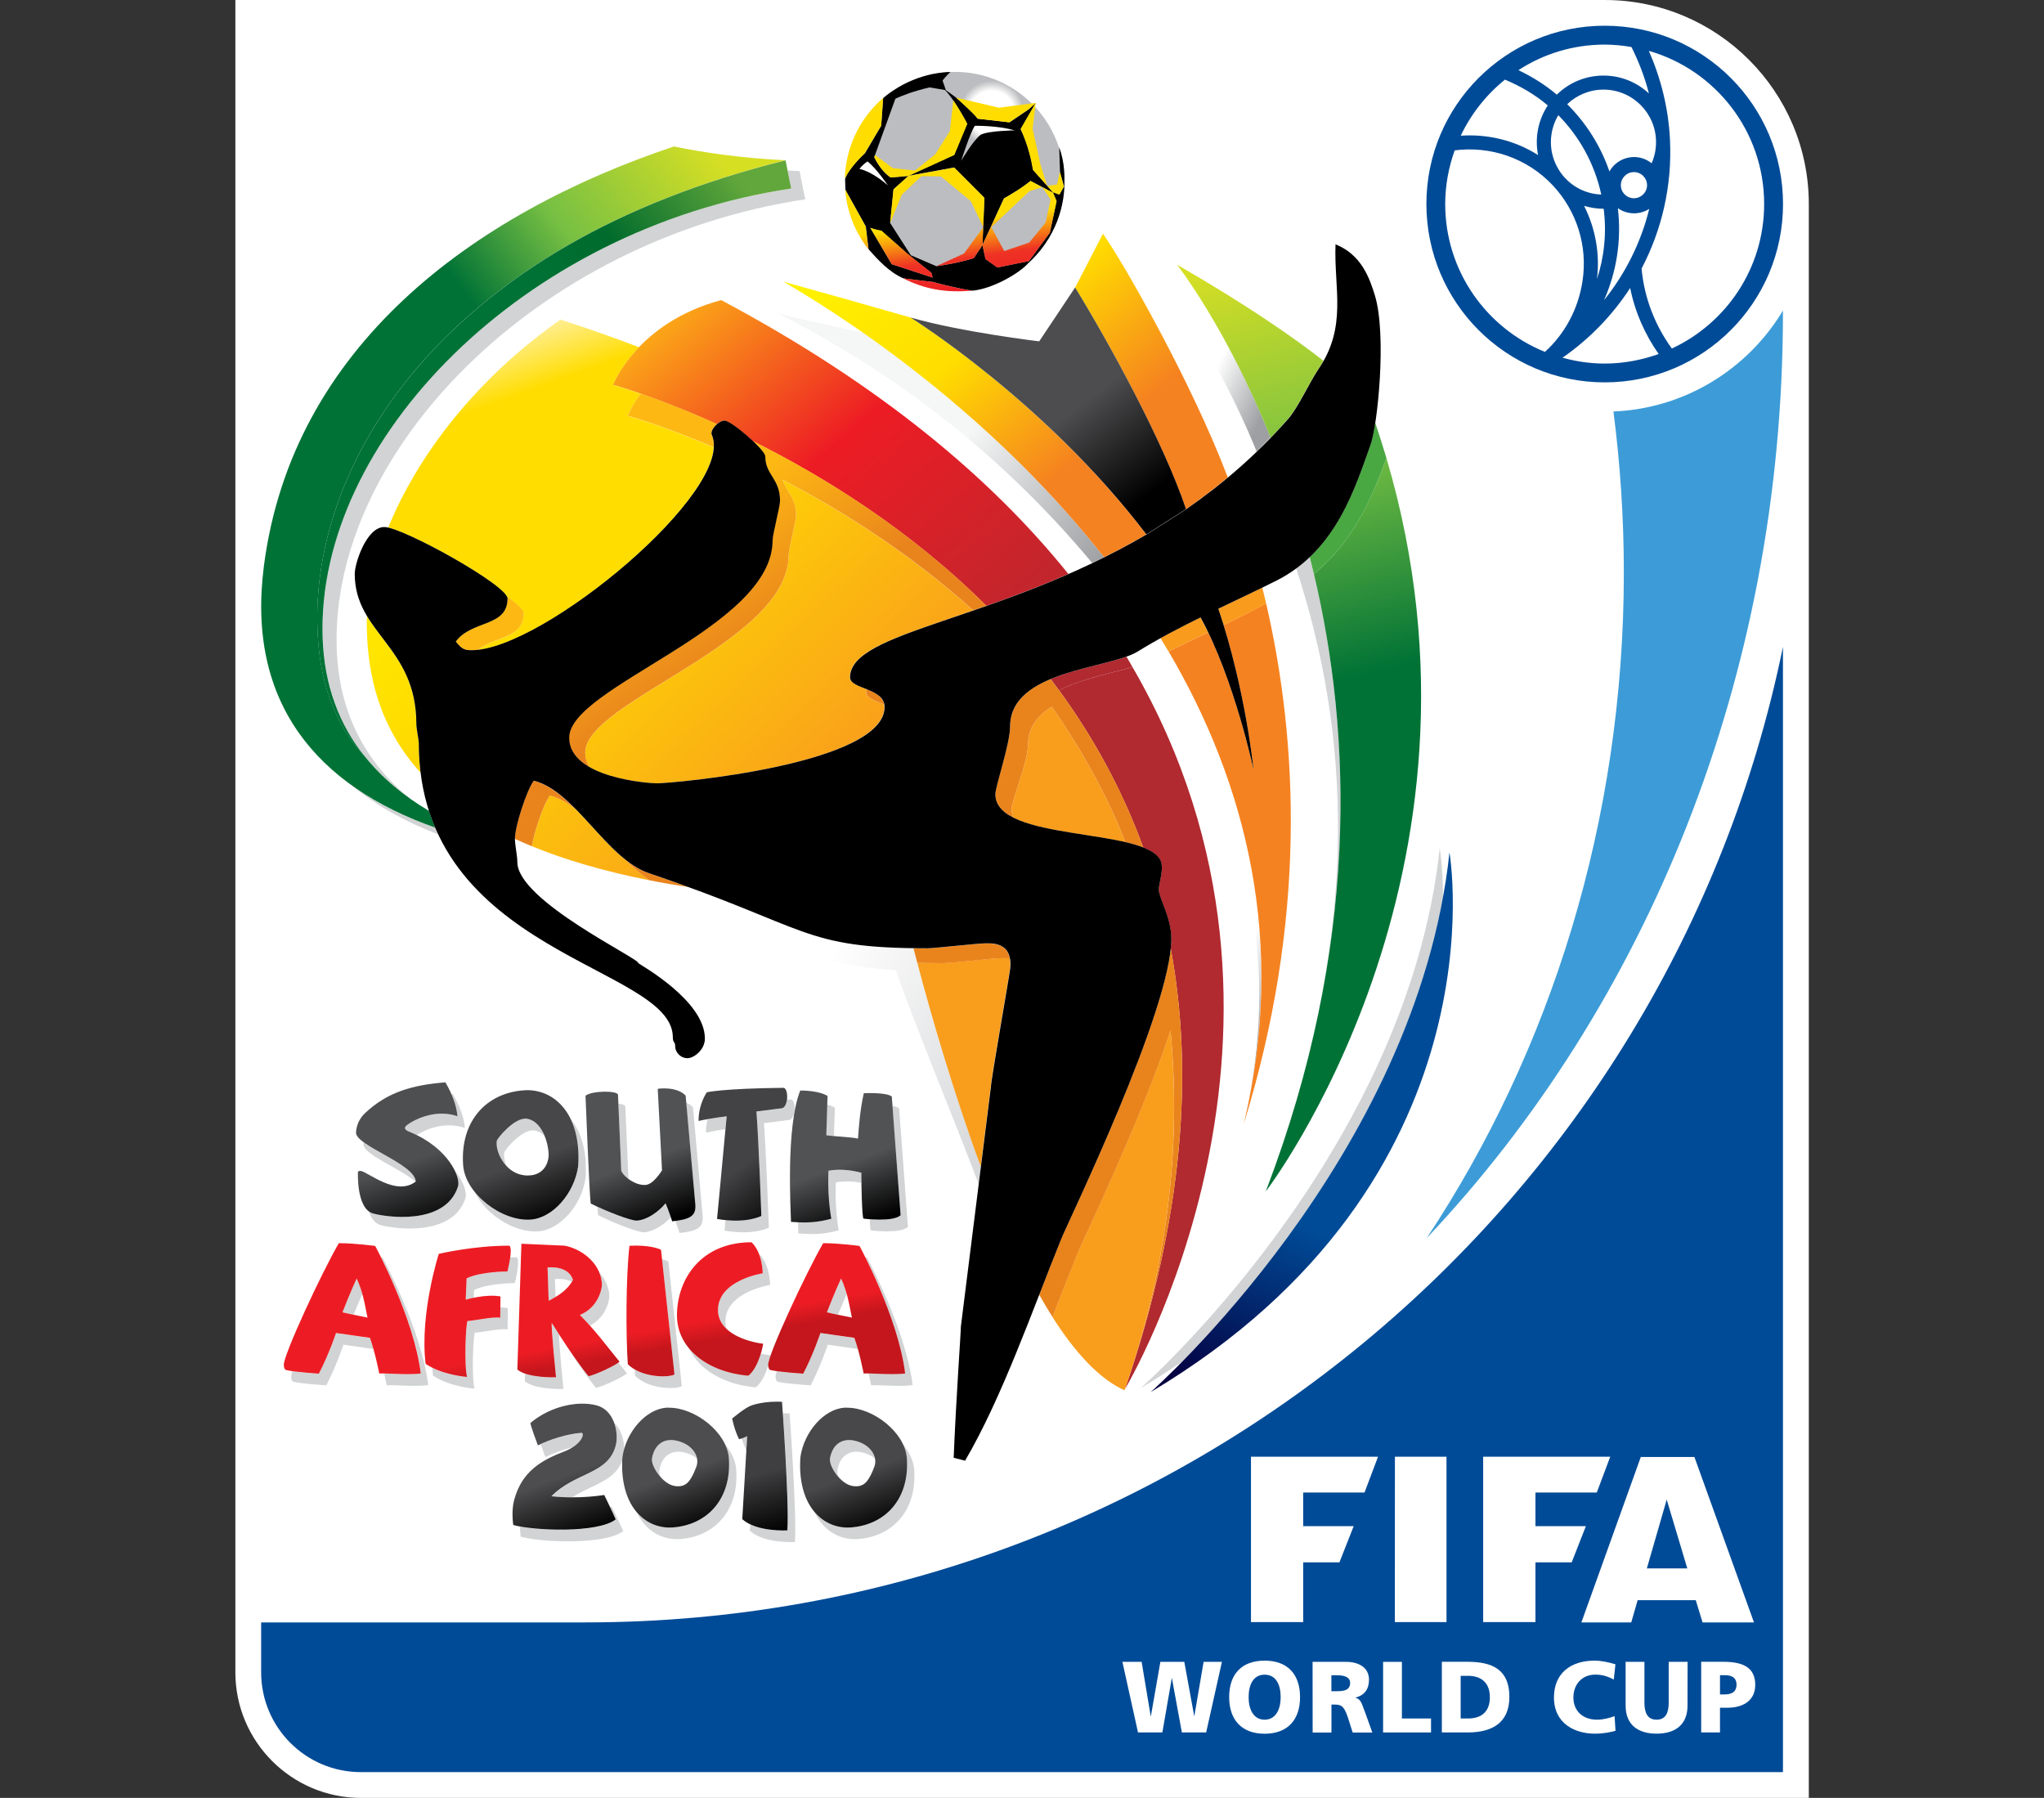 <?xml version="1.0" encoding="utf-8"?>
<!-- Generator: Adobe Illustrator 19.0.0, SVG Export Plug-In . SVG Version: 6.00 Build 0)  -->
<svg version="1.1"
	 id="svg2" sodipodi:docname="2010_FIFA_World_Cup.svg" inkscape:version="0.92.3 (2405546, 2018-03-11)" xmlns:svg="http://www.w3.org/2000/svg" xmlns:sodipodi="http://sodipodi.sourceforge.net/DTD/sodipodi-0.dtd" xmlns:inkscape="http://www.inkscape.org/namespaces/inkscape" xmlns:rdf="http://www.w3.org/1999/02/22-rdf-syntax-ns#" xmlns:dc="http://purl.org/dc/elements/1.1/" xmlns:cc="http://creativecommons.org/ns#"
	 xmlns="http://www.w3.org/2000/svg" xmlns:xlink="http://www.w3.org/1999/xlink" x="0px" y="0px" width="1300px" height="1143.4px"
	 viewBox="100.3 -421.4 1300 1143.4" style="enable-background:new 100.3 -421.4 1300 1143.4;" xml:space="preserve">
<rect x="100.3" y="-421.4" width="1300" height="1143.4" fill="#333333" stroke="none"/>
<style type="text/css">
	.st0{fill:#FFFFFF;}
	.st1{fill:#004B97;}
	.st2{fill:#3D9CD7;}
	.st3{fill:#D1D3D4;}
	.st4{fill:url(#path45_1_);}
	.st5{fill:url(#path52_1_);}
	.st6{fill:url(#path59_1_);}
	.st7{fill:url(#path66_1_);}
	.st8{fill:url(#path75_1_);}
	.st9{fill:url(#path82_1_);}
	.st10{fill:url(#path89_1_);}
	.st11{fill:url(#path96_1_);}
	.st12{fill:url(#path103_1_);}
	.st13{fill:url(#path116_1_);}
	.st14{fill:url(#path127_1_);}
	.st15{fill:url(#path138_1_);}
	.st16{fill:url(#path147_1_);}
	.st17{fill:url(#path154_1_);}
	.st18{fill:url(#path167_1_);}
	.st19{fill:url(#path178_1_);}
	.st20{fill:url(#path187_1_);}
	.st21{fill:url(#path198_1_);}
	.st22{fill:#F99B1C;}
	.st23{fill:url(#path211_1_);}
	.st24{fill:url(#path220_1_);}
	.st25{fill:url(#path229_1_);}
	.st26{fill:url(#path240_1_);}
	.st27{fill:url(#path251_1_);}
	.st28{fill:#49A842;}
	.st29{fill:#B02A30;}
	.st30{fill:url(#path266_1_);}
	.st31{fill:url(#path277_1_);}
	.st32{fill:url(#path290_1_);}
</style>
<defs>
	
	
		<inkscape:perspective  inkscape:persp3d-origin="300.00001 : 219.99999 : 1" id="perspective326" inkscape:vp_y="0 : 999.99997 : 0" inkscape:vp_x="0 : 329.99999 : 1" inkscape:vp_z="600.00002 : 329.99999 : 1" sodipodi:type="inkscape:persp3d">
		</inkscape:perspective>
</defs>
<sodipodi:namedview  inkscape:pageshadow="2" inkscape:window-width="1366" inkscape:pageopacity="0" inkscape:current-layer="g3132" guidetolerance="10" showgrid="false" inkscape:cy="515.30938" inkscape:cx="545.04628" inkscape:zoom="0.5" borderopacity="1" bordercolor="#666666" pagecolor="#ffffff" id="namedview320" objecttolerance="10" gridtolerance="10" inkscape:window-y="-8" inkscape:window-x="-8" inkscape:window-maximized="1" inkscape:window-height="705">
	</sodipodi:namedview>
<title  id="title4">2010 FIFA World Cup logo</title>
<g id="g3132" transform="matrix(0.453,0,0,0.453,-1.646,846.143)">
	<path id="path6" inkscape:connector-curvature="0" class="st0" d="M555.5-2798.2v2347.9c0,97.3,79.1,176.3,176.4,176.3h2032.7
		v-2237.7c0-157.8-128.3-286.3-286.2-286.4L555.5-2798.2L555.5-2798.2z"/>
	<path id="path8" inkscape:connector-curvature="0" class="st1" d="M1047.1-520.4H591.7v70.1c0,77.4,62.7,140.1,140.1,140.1h1996.5
		V-1890C2568.1-1108.3,1876.2-520.4,1047.1-520.4z"/>
	<path id="path10" inkscape:connector-curvature="0" class="st2" d="M2728.3-2362.1c-49.1,81.7-136.9,137.5-238,141.7
		c9.5,73.8,14.6,149.1,14.6,225.8c0,348.9-102.6,671.6-276.7,934.6c307.9-325.7,500.1-787.2,500.1-1299.2
		C2728.3-2360.2,2728.3-2361.1,2728.3-2362.1L2728.3-2362.1z"/>
	<path id="path12" inkscape:connector-curvature="0" class="st1" d="M2572.3-2308.8c-23.4-32.2-38.7-70.6-42.5-112.3
		c28.2-53.7,43-115.5,39.9-180.5c-2.1-44.6-12.8-86.6-29.7-125.1c93.5,26.8,161.9,112.9,161.9,215
		C2701.9-2421.7,2648.8-2344.4,2572.3-2308.8z M2478-2287.7c-20.6,0-40.3-3-59.2-8.2c37.7-26.2,70.1-59.5,95-97.9
		c6.8,34.1,20.8,65.3,40,92.7C2530.1-2292.7,2504.7-2287.7,2478-2287.7L2478-2287.7z M2394.1-2304.1c-82.1-33.2-140-113.6-140-207.5
		c0-26.4,4.9-51.8,13.3-75.4c49.4-6.4,101.1,10.1,137.8,49.2c32.7,34.9,49.5,83.9,41.6,134.8
		C2440.7-2363.5,2421.6-2328.9,2394.1-2304.1z M2338-2686.3c21.8,9.1,42.2,21,60.1,36.2c-13.2,20-18.5,45-13.6,69.7
		c-32.8-20.8-71-29.8-108.6-27.2C2290.5-2638.3,2311.8-2665.2,2338-2686.3L2338-2686.3z M2513.3-2577.2
		c-12.5,1.9-22.9,9.5-28.6,19.8c-12.6-36.4-33.1-68.4-59.3-94.4c13.2-12.7,31.2-20.5,51-20.5c40.7,0,73.7,33.1,73.7,73.8
		c0,10.6-2.2,20.5-6.2,29.6C2535.6-2575.6,2524.6-2579,2513.3-2577.2L2513.3-2577.2z M2500.7-2538.1c0-10.1,8.2-18.4,18.4-18.4
		c10.1,0,18.4,8.2,18.4,18.4c0,10.1-8.3,18.3-18.4,18.3C2508.9-2519.8,2500.7-2528,2500.7-2538.1z M2496.5-2505.8
		c13.3,9.3,30.7,9.5,44.1,0.9c-11.7,47.4-33.6,91-63.5,128.2C2494.5-2416.1,2501.9-2460.4,2496.5-2505.8L2496.5-2505.8z
		 M2413.5-2559.9c-15-24.2-14.2-53.7-0.6-76.5c29.4,29.8,50.9,67.9,60.3,111.4C2449.6-2525.8,2426.8-2538.2,2413.5-2559.9
		L2413.5-2559.9z M2449.1-2509.1c9.1,2.7,18.4,4.1,27.5,4.1c4.3,33.9,0.8,67.5-9.4,98.7C2471.5-2441.9,2465-2477.6,2449.1-2509.1z
		 M2478-2735.5c12.9,0,25.3,1.3,37.6,3.4c10.3,20.6,18.7,42.3,24.5,65.2c-16.7-15.6-39.1-25.1-63.7-25.1
		c-25.6,0-48.8,10.2-65.6,26.8c-16.4-13.9-34.6-25.2-53.9-34.4C2391.7-2722.3,2433.3-2735.5,2478-2735.5L2478-2735.5z M2478-2762
		c-138.2,0-250.3,112-250.3,250.3c0,138.3,112.1,250.4,250.3,250.4c138.3,0,250.4-112.1,250.4-250.4
		C2728.4-2650,2616.3-2762,2478-2762L2478-2762z"/>
	<polygon id="polygon14" class="st0" points="1822.8,-365.9 1800.9,-465 1827.9,-465 1840.6,-388.9 1840.9,-388.9 1854.2,-465 
		1887.8,-465 1901.7,-388.9 1901.9,-388.9 1914.9,-465 1940.6,-465 1918.5,-365.9 1884.4,-365.9 1870.4,-442.1 1870.2,-442.1 
		1857,-365.9 	"/>
	<path id="path16" inkscape:connector-curvature="0" class="st0" d="M2000.6-383.8c16,0,22.5-15.3,22.5-31.6
		c0-17.2-6.4-31.6-22.5-31.6c-16.1,0-22.5,14.4-22.5,31.6C1978.1-399.1,1984.4-383.8,2000.6-383.8z M2000.6-466.7
		c32.6,0,49.7,19.5,49.7,51.3c0,31.6-17.3,51.3-49.7,51.3c-32.4,0-49.8-19.7-49.8-51.3C1950.7-447.3,1967.9-466.7,2000.6-466.7z"/>
	<path id="path18" inkscape:connector-curvature="0" class="st0" d="M2094.3-423.8h6.9c8.5,0,19.4-0.3,19.4-11.5
		c0-9.2-9.3-10.9-19.4-10.9h-6.9V-423.8z M2067.9-465h47.2c17.6,0,32,8,32,25c0,13.2-6.2,22-19,25.1v0.2c8.5,2.3,9.1,9.8,14,21.9
		l9.7,27h-27.6l-5.7-17.9c-5.4-17-8.8-21.3-18.6-21.3h-5.5v39.2h-26.4L2067.9-465z"/>
	<polygon id="polygon20" class="st0" points="2234.2,-385.5 2234.2,-365.9 2166.9,-365.9 2166.9,-465 2193.3,-465 2193.3,-385.5 	
		"/>
	<path id="path22" inkscape:connector-curvature="0" class="st0" d="M2275.8-385.5h10.2c19.8,0,30.8-10.2,30.8-29.9
		c0-19.7-11.5-30-30.8-30h-10.2V-385.5z M2249.4-465.1h36.1c34.5,0,58.7,10.7,58.7,49.2c0,37.1-24.9,50-58.7,50h-36.1V-465.1z"/>
	<path id="path24" inkscape:connector-curvature="0" class="st0" d="M2493.2-368.2c-7.5,1.9-15.8,4-29.4,4c-26.4,0-57-13.3-57-50.8
		c0-34.5,24.1-51.7,56.8-51.7c10.1,0,19.9,2.3,29.5,5.1l-2.3,21.5c-8.5-4.7-16.7-7-25.8-7c-18.8,0-30.9,13.6-30.9,32.1
		c0,19.4,13.7,31.2,33.1,31.2c8.6,0,17.5-2.3,24.7-5L2493.2-368.2z"/>
	<path id="path26" inkscape:connector-curvature="0" class="st0" d="M2594.3-403.6c0,27.2-17.6,39.4-43.4,39.4
		c-25.9,0-43.5-12.2-43.5-39.4V-465h26.4v57.1c0,13.1,3.5,24.1,17.1,24.1c13.5,0,17-11,17-24.1V-465h26.5L2594.3-403.6z"/>
	<path id="path28" inkscape:connector-curvature="0" class="st0" d="M2639.9-419.3h6.9c9.1,0,16.3-3.3,16.3-13.7
		c0-10.1-7.2-13.3-16.3-13.3h-6.9V-419.3z M2613.5-465.1h31.5c30.3,0,44.4,10.2,44.4,32.5c0,20.1-14.6,32-39.3,32h-10.2v34.7h-26.4
		V-465.1z"/>
	<polygon id="polygon30" class="st0" points="2125.6,-655.5 2054.7,-655.5 2054.7,-702.7 2140.8,-702.7 2159.8,-753 1981.4,-753 
		1981.4,-520.8 2054.7,-520.8 2054.7,-604.7 2105.6,-604.7 	"/>
	<polygon id="polygon32" class="st0" points="2255.9,-753 2183.5,-753 2183.4,-520.8 2255.9,-520.8 	"/>
	<path id="path34" inkscape:connector-curvature="0" class="st0" d="M2604-752.6h-75.3l-83.4,232.2h70l9-31.2h81.6l9.5,31.2h72.2
		L2604-752.6z M2537.2-596.2l27.9-96.6l28.9,96.6H2537.2z"/>
	<polygon id="polygon36" class="st0" points="2451.6,-655.5 2380.8,-655.5 2380.8,-702.7 2466.9,-702.7 2485.8,-753 2307.4,-753 
		2307.4,-520.8 2380.8,-520.8 2380.8,-604.7 2431.7,-604.7 	"/>
	<path id="path38" inkscape:connector-curvature="0" class="st3" d="M1290.7-1037.7c15.6,14.9,15.6,43.6,15.6,43.6
		s-62.8,9.4-62.8,51.5c0,3.6,0.5,6.9,1.4,10c-7.1-6.8-11.8-15.4-11.8-26.3c0-42.2,62.8-51.6,62.8-51.6S1295.9-1024.3,1290.7-1037.7
		L1290.7-1037.7z M1293.3-897.8c5,1.2,9.6,1.9,13.7,2.5c-2.3,6.9-3.6,11.7-3.4,13.9c-3.1,10.7-8.6,24.1-17.5,31
		c-45.3-4-79.8-25-93.6-54.7c17.3,20.9,46.8,35.1,83.3,38.4C1284.6-873.8,1290.1-887.4,1293.3-897.8L1293.3-897.8z M1066.6-1011.4
		c7.2,7.9,12.6,18.1,13.9,30.5c0.8,7.2-4.1,32.2-27.4,43.7c-4.2-4.6-8.8-9.5-13.9-14.7c26.3-10.7,31.7-37.8,31-45.4
		C1069.5-1002.4,1068.3-1007.1,1066.6-1011.4L1066.6-1011.4z M1093.2-885.1c3.7,4.7,7.6,9.6,12,14.9c-3,4.3-36,19.6-43.5,20.5
		c0,0-17.4-20.5-50.9-73.8c26.6,41.2,40.5,57.4,40.5,57.4C1058.1-866.8,1085.8-879.5,1093.2-885.1z M1010.2-924.3
		c-1.5,2.7,5.9,76.2,5.9,76.2s-39.6,1.5-54.2-10.9l0.4-10.6c17.6,6.1,43.5,5.2,43.5,5.2s-7.4-73.5-5.9-76.2
		C1003.4-934.9,1006.9-929.5,1010.2-924.3L1010.2-924.3z M1004.2-1002.4l0.8,25.1c-3.1,1.8-6.3,3.6-9.7,5.4l-1.6-46.8
		c0,0,29.2-3.7,35.7,17.6c-0.5,0.9-1,1.7-1.4,2.5C1017.4-1004,1004.2-1002.4,1004.2-1002.4L1004.2-1002.4z M760.1-1032.8l2.1,0.3
		c0,0,54.3,99.9,64.1,179c-18.1,2.5-47.7-0.6-58.3,0.2c0,0-1.3-7-3.5-16.5c13.4,0.2,36.3,1.9,51.4-0.1
		C808.5-929.6,775.7-1001.3,760.1-1032.8L760.1-1032.8z M749.4-904.2l-42.2-6.1c0,0-9.9,30-24.1,57.1c0,0-35.4-2.3-45.2-4.9
		c0,0-3.6,0.6-4.1-7c-0.1-1.5,0.5-4.2,1.5-7.9c14.1,2,37.3,3.5,37.3,3.5c14.2-27.1,24.1-57.1,24.1-57.1l47.6,6.9
		C746.2-915.1,747.9-909.7,749.4-904.2z M733.8-981.6c-4.4,9.9-9,21-12.3,29.2c-8.3-1.8-15.5-3.4-15.5-3.4s10.6-27.7,19.9-47.5
		C729.3-995.8,731.8-988.7,733.8-981.6z M1163.4-1027.1l18.9,175c-7.2,4.5-45.6,5.2-65.5-14.4c-0.2-2.8-0.4-5.8-0.6-9
		c20.7,11.9,49.5,10.9,55.7,7l-17.5-161.8C1160.7-1028.7,1163.4-1027.1,1163.4-1027.1z M950.4-1033c5.8,3.6-2.6,36.2-2.6,36.2
		s-37.3,0-57.2,9.8l-0.5,10.9c-6.7,1.4-11.2,2.7-11.2,2.7l1.3-29.9c19.9-9.7,57.3-9.8,57.3-9.8s2.6-10.1,3.9-19.8
		C944.3-1032.9,947.3-1033,950.4-1033L950.4-1033z M927.4-962.7c3.6,0.1,7.2,0.4,10.6,1.1l-0.3,29.9c-10.8-1.7-34.3,3.8-45.9,4.6
		c-2.3,2.9-4.9,61.3-0.6,78.5c0,0-34.6-2.4-58.2-18.3c-0.4-3.6-0.8-7.2-1-10.9c22.4,11.1,48.8,12.9,48.8,12.9
		c-4.3-17.2-1.7-75.6,0.7-78.5c11.5-0.7,35-6.3,45.8-4.6L927.4-962.7z M1413.9-981.6c-4.4,9.9-9,21-12.3,29.2
		c-8.3-1.8-15.5-3.4-15.5-3.4s10.7-27.7,19.9-47.5C1409.4-995.8,1411.9-988.7,1413.9-981.6z M1440.1-1032.8l2.2,0.3
		c0,0,54.3,99.9,64.1,179c-18.1,2.5-47.7-0.6-58.3,0.2c0,0-1.4-7-3.6-16.5c13.4,0.2,36.4,1.9,51.5-0.1
		C1488.6-929.6,1455.7-1001.3,1440.1-1032.8L1440.1-1032.8z M1429.5-904.2l-42.2-6.1c0,0-10,30-24.1,57.1c0,0-35.4-2.3-45.3-4.9
		c0,0-3.5,0.6-4-7c-0.1-1.5,0.5-4.2,1.6-7.9c14,2,37.3,3.5,37.3,3.5c14.2-27.1,24.1-57.1,24.1-57.1l47.6,6.9
		C1426.3-915.1,1428-909.7,1429.5-904.2z M1330-1254.4l5.9-0.1c6.8,2,6.5,25-1.9,28.6l-36.4,4.6c3.4,45,6.9,146.7,6.9,146.7
		s-21.2,11.3-62.2,4.2l1.3-14.7c33.3,3.3,50.5-5.8,50.5-5.8s-3.6-101.7-6.9-146.7l36.5-4.6C1327.2-1243.8,1329.3-1248.9,1330-1254.4
		L1330-1254.4z M1243.6-1212.9c-7.5,1.1-17.7,2.8-27.4,4.9c0-7.1,1-13.5,2.4-18.9c14.3-2.6,26.7-3.9,26.7-3.9L1243.6-1212.9z
		 M1386.4-1247.4c7.6,2.1,10.8,4.4,10.8,4.4l-1.3,40c-4.1-0.4-7.8-0.7-10.9-1.2L1386.4-1247.4z M1478-1245.5
		c3.9,0.6,7.3,1.7,9.4,3.2l12.4,166.7c-11,10.2-52.2,4.8-52.2,4.8s-0.8-1.1-1.6-15.5c12.7,1,35.7,1.5,43.5-5.6L1478-1245.5z
		 M1434.4-1137.6c-10.8-2-23.8-2.8-35.8-0.5c0,0-2,33.7,4,67.3c-19.5,5.1-32.3,6.2-56.6,4.3c0-2.4-0.3-7.9-0.6-15.7
		c18.3,0.9,30.1-0.6,46.7-4.9c-6-33.6-4-67.4-4-67.4c16.1-3.1,33.9-0.5,46.1,2.8C1434.3-1146.6,1434.3-1141.9,1434.4-1137.6z
		 M1103-1244.8l4.4,102c-4.4-3.3-8.1-7.3-10.2-11.4l-4.1-94.6C1098.8-1248.1,1102.8-1246.7,1103-1244.8z M1188.4-1250.1
		c3.6,1.6,6.9,3.6,9.6,6.6c0.5,7.6,13.1,145.3,13.6,152.8c1.1,16.3-7.8,20.9-32.5,23.6c0,0-2.7-8.5-5.9-16.9
		c21.3-2.7,29.1-7.8,28-23C1200.8-1113.6,1191.4-1217,1188.4-1250.1L1188.4-1250.1z M1166.9-1089.1c-10.2,10.8-24.3,20-37.4,21
		c-7.6,0.5-42.9-12.9-64.7-24.1c-0.3-1.7-0.6-5.9-1-11.8c21.4,9.9,48.7,19.9,55.2,19.4c14.4-1,30.1-12,40.4-24.3
		C1162.1-1102.6,1165-1094.4,1166.9-1089.1L1166.9-1089.1z M860.8-1262.2c9.3,16.1,15.5,31.9,17,47.7c-28.3-10-56,2.3-67.6,9.9
		c-2.7-1.3-5.6-2.7-8.6-3.9c-3-1.3-10.1-3.7-7.3-7.8c2.7-4.1,37.5-27.1,73.2-14.5c-1-10.4-4-20.8-8.6-31.2L860.8-1262.2z
		 M863.8-1154.5c12.8,16.1,16.9,31.5,14.8,38.3c-17.9,55.9-102.9,42.9-119.5,37.9c-8.2-2.4-13.2-10.2-16.3-19.4
		c1.8,1.4,3.7,2.4,5.9,3c16.6,4.9,101.6,18.1,119.5-37.9C869.6-1137,868.3-1145,863.8-1154.5L863.8-1154.5z M808.5-1139.1
		c-22.7-19.4-73.4-38.2-73.2-52.5c0-1,0.1-1.9,0.2-2.9c22.3,16.3,72,35.9,73.3,55.2L808.5-1139.1z M1047.2-1144.4
		c-5.4,38.3-35.7,72.8-66.6,75c-33.3,2.3-74-23.7-89-55.2c19,23.7,51.3,40.7,78.6,38.9c31-2.2,61.3-36.7,66.7-75
		c1.9-27.2-2.3-49.3-10.5-66.2C1041-1209.2,1049.7-1181.6,1047.2-1144.4z M975.6-1211c-17.1-3-42,27.4-42.6,30.9
		c-0.9,5.2,0.2,12,3,19c-10.1-10.8-15.1-25.8-13.4-35.3c0.7-3.5,25.4-33.9,42.6-30.8c11.9,2.1,19.7,12.5,24.4,23.9
		C985.8-1207.3,981.2-1210,975.6-1211z M1493.1-770.1c8.8,10.7,14.6,23,15.5,35.4c4,57-30.1,93.8-79,97.3
		c-24.8,1.7-48.4-11.1-61.1-38.1c13.2,15.7,31.6,23,50.7,21.7c49-3.5,82.9-40.2,79-97.2C1497.8-757.5,1496-763.9,1493.1-770.1
		L1493.1-770.1z M1453.5-750.6c-5-4.1-11.6-7.2-19.7-8.8c-13.7-2.7-28.8,2.7-33,24.7c-0.5,2.8,0.1,6.5,1.7,10.5
		c-8.1-8.9-13.4-20.4-12.2-26.8c4.3-22,19.3-27.4,33-24.7C1440.8-772.4,1451.3-761.6,1453.5-750.6L1453.5-750.6z M956.2-640.6
		c0,0-1-6.2-1.1-14.3c36.3,6.6,112,7.7,134.5-10c-1.6-3.7-4.9-10.8-8.1-17.6c1.5-0.3,2.4-0.4,2.4-0.4s12.6,25.9,16.1,34.3
		C1075.4-629.2,986.8-632.4,956.2-640.6L956.2-640.6z M1029.6-766.4c-14,3.3-28.4,8.6-38.8,14c0,0-3.7-9.6-6.7-18.2
		c16.1-7.6,39.3-14.4,57-15.8C1045.8-786.8,1043.7-775.7,1029.6-766.4L1029.6-766.4z M1087.3-800.8c9.9,9.4,14,24.4,14.1,36.8
		c-1.1,3.8-1.9,7.7-2.5,11.6c-0.1,1.5-0.2,3-0.2,4.5c-10.3,29.5-41.8,33.6-70.5,52c-9,0-18.9-0.4-28.8-1.5
		c33.8-34.4,80.6-30.5,90.5-72.4C1091.8-778.1,1091.3-790.1,1087.3-800.8L1087.3-800.8z M1203.6-750.6c-5-4.1-11.6-7.2-19.7-8.8
		c-13.8-2.7-28.8,2.7-33,24.7c-0.6,2.8,0.1,6.5,1.7,10.5c-8-8.9-13.4-20.4-12.1-26.8c4.3-22,19.2-27.4,33-24.7
		C1190.9-772.4,1201.5-761.6,1203.6-750.6z M1243.2-770.1c8.8,10.7,14.7,23,15.5,35.4c4,57-30.1,93.8-78.9,97.3
		c-24.8,1.7-48.4-11.1-61.1-38.1c13.3,15.7,31.7,23,50.7,21.7c48.9-3.5,83-40.2,79-97.2C1247.9-757.5,1246.1-763.9,1243.2-770.1z
		 M1324.3-813.9c2.9-0.1,6-0.1,9.3,0.1c0,0,10.3,140.7,7.5,180.5c0,0-42.9,2.7-63.3-15.7l0.6-9.2c21.8,10.4,52.4,8.5,52.4,8.5
		C1332.9-681.1,1326.9-775.7,1324.3-813.9z M1274.2-782l-1.2,20.4c-2.9-5.8-5.1-11.9-6.6-17C1269.1-779.5,1271.8-780.7,1274.2-782
		L1274.2-782z"/>
	
		<linearGradient id="path45_1_" gradientUnits="userSpaceOnUse" x1="1149.345" y1="-1056.619" x2="1146.597" y2="-1052.837" gradientTransform="matrix(21.743 0 0 -21.743 -23647.32 -24064.902)">
		<stop  offset="0" style="stop-color:#000000"/>
		<stop  offset="1" style="stop-color:#434345"/>
	</linearGradient>
	<path id="path45" inkscape:connector-curvature="0" class="st4" d="M1217.4-1264.6c0,0-11.6,16.2-11.6,40.2
		c18.9-4.2,39.5-6.5,39.5-6.5l0,0l-13.5,144.1c41,7.2,62.2-4.2,62.2-4.2l0,0c0,0-3.5-101.7-6.9-146.7l0,0l36.5-4.6
		c8.4-3.6,8.6-26.6,1.9-28.6C1238.8-1270,1217.4-1264.6,1217.4-1264.6L1217.4-1264.6z"/>
	
		<linearGradient id="path52_1_" gradientUnits="userSpaceOnUse" x1="1133.174" y1="-1057.114" x2="1131.721" y2="-1053.121" gradientTransform="matrix(21.743 0 0 -21.743 -23647.32 -24064.902)">
		<stop  offset="0" style="stop-color:#000000"/>
		<stop  offset="1" style="stop-color:#474749"/>
	</linearGradient>
	<path id="path52" inkscape:connector-curvature="0" class="st5" d="M960.6-1267.4c-52.9,3.7-89.7,43.4-85.3,105.1l0,0
		c2.8,40.1,54.3,79.3,94.8,76.4l0,0c31-2.2,61.3-36.7,66.7-75l0,0c4.8-70.7-31.2-106.7-71.4-106.7
		C963.7-1267.5,962.1-1267.5,960.6-1267.4z M958.5-1148.5c-24.7-4.4-38.4-33.1-35.9-48l0,0c0.6-3.5,25.4-33.9,42.6-30.9l0,0
		c24.7,4.4,31.8,44.1,29.8,55.2l0,0c-3.2,18.5-16.4,24.4-28.9,24.4l0,0C963.5-1147.8,961-1148,958.5-1148.5L958.5-1148.5z"/>
	
		<linearGradient id="path59_1_" gradientUnits="userSpaceOnUse" x1="1126.067" y1="-1057.373" x2="1124.492" y2="-1053.045" gradientTransform="matrix(21.743 0 0 -21.743 -23647.32 -24064.902)">
		<stop  offset="0" style="stop-color:#000000"/>
		<stop  offset="1" style="stop-color:#4E4F51"/>
	</linearGradient>
	<path id="path59" inkscape:connector-curvature="0" class="st6" d="M738.2-1236c-9.6,8.7-13.1,20-13.3,28l0,0
		c-0.4,18.3,82.2,43.7,83.9,68.6l0,0c-27.3,21.7-67.9-14-77.4-14.8l0,0c-3.7-0.3-3.8,1.5-3.8,1.5l0,0c0,0-2.5,51.2,21,58.1l0,0
		c16.6,4.9,101.6,18.1,119.5-37.9l0,0c4-12.6-13.3-53.6-66.5-76l0,0c-3-1.2-10.1-3.7-7.3-7.9l0,0c2.7-4.1,37.5-27.1,73.1-14.5l0,0
		c-1.5-15.8-7.7-31.6-17-47.7C804-1274.8,769.7-1265.2,738.2-1236L738.2-1236z"/>
	
		<linearGradient id="path66_1_" gradientUnits="userSpaceOnUse" x1="1140.829" y1="-1057.008" x2="1139.396" y2="-1053.073" gradientTransform="matrix(21.743 0 0 -21.743 -23647.32 -24064.902)">
		<stop  offset="0" style="stop-color:#000000"/>
		<stop  offset="1" style="stop-color:#515254"/>
	</linearGradient>
	<path id="path66" inkscape:connector-curvature="0" class="st7" d="M1047.1-1259.8L1047.1-1259.8c0.1,2.2,5.4,138.6,7.3,151.3l0,0
		c21.9,11.1,57.1,24.5,64.7,24l0,0c14.4-1,30.1-12,40.4-24.3l0,0c4.3,10,9.3,25.3,9.3,25.3c24.8-2.6,33.7-7.2,32.5-23.5l0,0
		c-0.5-7.6-13.1-145.3-13.6-152.9l0,0c-7.8-8.5-21.2-10.2-30.2-10.2l0,0c-5.3,0-9,0.6-9,0.6l0,0c0.7,12.9,5.5,106.8,6,114.4l0,0
		c0,0-11.7,19.5-22.7,20.5l0,0c-12.4,1.2-29-8.8-34.5-19.6l0,0l-4.6-106.9C1092.2-1267.2,1056.3-1267.1,1047.1-1259.8L1047.1-1259.8
		z"/>
	
		<linearGradient id="path75_1_" gradientUnits="userSpaceOnUse" x1="1153.798" y1="-1057.207" x2="1152.356" y2="-1053.246" gradientTransform="matrix(21.743 0 0 -21.743 -23647.32 -24064.902)">
		<stop  offset="0" style="stop-color:#000000"/>
		<stop  offset="0.988" style="stop-color:#515254"/>
		<stop  offset="1" style="stop-color:#515254"/>
	</linearGradient>
	<path id="path75" inkscape:connector-curvature="0" class="st8" d="M1335.6-1082.7c24.3,1.8,37.1,0.7,56.6-4.4l0,0
		c-6-33.6-4-67.4-4-67.4l0,0c16.1-3.1,33.9-0.5,46.1,2.8l0,0c0.6,61.3,2.9,64.4,2.9,64.4l0,0c0,0,41.3,5.4,52.3-4.7l0,0l-12.4-166.8
		c-8.7-6.2-39.3-4.5-39.3-4.5l0,0c-5.2,23.4-6.9,45.8-8.1,63.7l0,0c-11.5-2.5-32.8-2.9-44.5-4.7l0,0l1.7-55.2c0,0-10.6-7.6-38.3-7.6
		l0,0C1328-1215.8,1335.4-1096.9,1335.6-1082.7z"/>
	
		<linearGradient id="path82_1_" gradientUnits="userSpaceOnUse" x1="1148.552" y1="-1077.02" x2="1147.366" y2="-1073.139" gradientTransform="matrix(21.743 0 0 -21.743 -23647.32 -24064.902)">
		<stop  offset="0" style="stop-color:#000000"/>
		<stop  offset="1" style="stop-color:#3F3E40"/>
	</linearGradient>
	<path id="path82" inkscape:connector-curvature="0" class="st9" d="M1278.9-824.5c-8.3,3.1-25.9,17.9-25.9,17.9s2.9,15.6,9.7,29
		l0,0c3.8-0.8,7.8-2.4,11.4-4.3l0,0l-6.9,116.6c20.4,18.3,63.3,15.7,63.3,15.7l0,0c2.8-39.8-7.5-180.5-7.5-180.5l0,0
		c-2.3-0.1-4.4-0.2-6.5-0.2C1292.3-830.3,1278.9-824.5,1278.9-824.5L1278.9-824.5z"/>
	
		<linearGradient id="path89_1_" gradientUnits="userSpaceOnUse" x1="1154.517" y1="-1076.972" x2="1153.171" y2="-1073.275" gradientTransform="matrix(21.743 0 0 -21.743 -23647.32 -24064.902)">
		<stop  offset="0" style="stop-color:#000000"/>
		<stop  offset="1" style="stop-color:#48484A"/>
	</linearGradient>
	<path id="path89" inkscape:connector-curvature="0" class="st10" d="M1410.5-821.8c-28.7,2-56.7,34-61.7,69.4l0,0
		c-4.7,68,31.5,101.3,70.5,98.7l0,0c49-3.5,82.9-40.2,79-97.2l0,0c-2.5-35.9-47-70.9-83.8-70.9l0,0
		C1413.1-822,1411.7-821.9,1410.5-821.8L1410.5-821.8z M1422.1-711.9c-16.9-2.6-33.9-28.2-31.7-39.2l0,0c4.3-22,19.3-27.3,33-24.7
		l0,0c23.7,4.6,34.6,22.8,29.2,36.9l0,0c-6.8,17.6-12.5,27.4-25.5,27.4l0,0C1425.5-711.5,1423.9-711.6,1422.1-711.9L1422.1-711.9z"
		/>
	
		<linearGradient id="path96_1_" gradientUnits="userSpaceOnUse" x1="1135.788" y1="-1077.293" x2="1134.361" y2="-1073.371" gradientTransform="matrix(21.743 0 0 -21.743 -23647.32 -24064.902)">
		<stop  offset="0" style="stop-color:#000000"/>
		<stop  offset="1" style="stop-color:#4D4D4F"/>
	</linearGradient>
	<path id="path96" inkscape:connector-curvature="0" class="st11" d="M969.9-800.4c-1.2,1.1,10.4,31.5,10.4,31.5l0,0
		c16.1-8.3,41.6-16.2,60.7-17.6l0,0c5.9-0.5,1.3,16.5-23.4,26l0,0c-33.1,12.6-60.1,28.6-70.7,68.3l0,0c-4.3,15.9-1.2,35.1-1.2,35.1
		l0,0c30.6,8.3,119.2,11.4,143.8-7.9l0,0c-3.5-8.4-16.1-34.3-16.1-34.3l0,0c0,0-35.3,6.1-74.2,1.8l0,0
		c33.8-34.4,80.7-30.5,90.6-72.4l0,0c4-16.8-2.3-48.5-26.8-55.1l0,0c-6.2-1.7-13.1-2.5-20.4-2.5l0,0
		C1018.8-827.4,991-818.4,969.9-800.4L969.9-800.4z"/>
	
		<linearGradient id="path103_1_" gradientUnits="userSpaceOnUse" x1="1143.025" y1="-1076.969" x2="1141.679" y2="-1073.272" gradientTransform="matrix(21.743 0 0 -21.743 -23647.32 -24064.902)">
		<stop  offset="0" style="stop-color:#000000"/>
		<stop  offset="1" style="stop-color:#4D4D4F"/>
	</linearGradient>
	<path id="path103" inkscape:connector-curvature="0" class="st12" d="M1160.6-821.8c-28.7,2-56.7,34-61.7,69.4l0,0
		c-4.6,68,31.5,101.3,70.5,98.7l0,0c48.9-3.5,82.9-40.2,79-97.2l0,0c-2.5-35.9-47-70.9-83.8-70.9l0,0
		C1163.2-822,1161.9-821.9,1160.6-821.8z M1172.3-711.9c-16.9-2.6-33.9-28.2-31.8-39.2l0,0c4.3-22,19.3-27.3,33-24.7l0,0
		c23.8,4.6,34.6,22.8,29.2,36.9l0,0c-6.8,17.6-12.5,27.4-25.5,27.4l0,0C1175.7-711.5,1174-711.6,1172.3-711.9z"/>
	
		<linearGradient id="path116_1_" gradientUnits="userSpaceOnUse" x1="1136.521" y1="-1067.721" x2="1135.734" y2="-1063.259" gradientTransform="matrix(21.743 0 0 -21.743 -23647.32 -24064.902)">
		<stop  offset="0" style="stop-color:#C4161C"/>
		<stop  offset="0.38" style="stop-color:#C4161C"/>
		<stop  offset="0.678" style="stop-color:#ED1C24"/>
		<stop  offset="0.839" style="stop-color:#ED1C24"/>
		<stop  offset="1" style="stop-color:#ED1C24"/>
	</linearGradient>
	<path id="path116" inkscape:connector-curvature="0" class="st13" d="M1175.5-951.3c0,45,40.9,79.3,100.2,84.6l0,0
		c15.6-12.4,20.9-44.9,20.9-44.9l0,0c-22.1-2.7-63.5-14.9-63.5-47.3l0,0c0-42.1,62.8-51.6,62.8-51.6l0,0c0,0,0-28.7-15.7-43.6l0,0
		C1209.3-1054.1,1175.5-1002.4,1175.5-951.3L1175.5-951.3z M1303.5-881.5c0.5,7.5,4.1,6.9,4.1,6.9l0,0c9.8,2.7,45.2,5,45.2,5l0,0
		c14.2-27.1,24.1-57.1,24.1-57.1l0,0l47.6,6.8c7.3,19.7,13.1,50.1,13.1,50.1l0,0c4.3-0.3,11.8,0,20.4,0.4l0,0
		c12.4,0.5,27.1,1,37.9-0.5l0,0c-9.7-79-64.1-179-64.1-179l0,0c0,0-28.3-3.9-51-3.9l0,0C1357.1-1012.1,1302.6-895.1,1303.5-881.5z
		 M1386-955.7c0,0,10.7-27.7,19.9-47.5l0,0c8.7,18.7,11.3,35.5,15.2,54.9l0,0C1410.4-950.3,1386-955.7,1386-955.7z M623.5-881.5
		c0.5,7.5,4,6.9,4,6.9l0,0c9.9,2.7,45.2,5,45.2,5l0,0c14.2-27.1,24.1-57.1,24.1-57.1l0,0l47.6,6.8c7.2,19.7,13.1,50.1,13.1,50.1l0,0
		c4.3-0.3,11.8,0,20.4,0.4l0,0c12.4,0.5,27.1,1,37.9-0.5l0,0c-9.8-79-64-179-64-179l0,0c0,0-28.4-3.9-51-3.9l0,0
		C677-1012.1,622.5-895.1,623.5-881.5z M705.9-955.7c0,0,10.7-27.7,19.9-47.5l0,0c8.7,18.7,11.3,35.5,15.2,54.9l0,0
		C730.3-950.3,705.9-955.7,705.9-955.7z M951.4-875.4c14.7,12.4,54.3,10.9,54.3,10.9l0,0c0,0-7.4-73.5-5.9-76.2l0,0
		c33.8,54,51.5,74.6,51.5,74.6l0,0c7.6-0.8,40.5-16.1,43.5-20.4l0,0c-21.4-26.2-32-41.5-55.6-65.5l0,0
		c26.3-10.7,31.8-37.8,30.9-45.3l0,0c-3.4-32.1-34.1-49-52.6-52l0,0l-60.4-2.7L951.4-875.4z M993.8-1018.7c0,0,29.2-3.7,35.7,17.6
		l0,0c-7.9,14.2-19.7,21.6-34.1,29.2l0,0L993.8-1018.7z M1108.8-1049.1c-5.1,44.5-5.1,126.5-2.3,166.3l0,0
		c19.9,19.5,58.3,18.8,65.5,14.3l0,0l-18.9-175c0,0-10.2-5.9-35.8-5.9l0,0C1114.6-1049.3,1111.8-1049.3,1108.8-1049.1z
		 M841.1-1037.8c0,0-27,83.8-18.5,154.4l0,0c23.6,16,58.2,18.4,58.2,18.4l0,0c-4.3-17.2-1.7-75.6,0.7-78.5l0,0
		c11.5-0.7,35-6.3,45.9-4.6l0,0l0.3-29.9c-20.2-3.9-48.8,4.5-48.8,4.5l0,0l1.3-29.9c19.9-9.7,57.3-9.7,57.3-9.7l0,0
		c0,0,8.4-32.6,2.6-36.2l0,0C889.2-1049.3,841.1-1037.8,841.1-1037.8L841.1-1037.8z"/>
	<path id="path118" inkscape:connector-curvature="0" class="st3" d="M840.2-1626.7c-46-17.7-86.4-40.1-120.1-67.8
		c33.4,23.7,72.3,43.1,115.9,58.4C837.3-1633,838.7-1629.8,840.2-1626.7z"/>
	<path id="path120" inkscape:connector-curvature="0" class="st3" d="M1330.7-2558.8c5.6,0.3,11.3,0.7,17,1
		c2.5,13.2,5.2,26.6,7.9,39.5c-377.7,56.9-666.8,354.5-657.8,630.6c3,92.4,42.1,160.9,102.9,210.9c-72-51.1-119.3-124-122.7-226.1
		c-9.1-276.1,280.1-573.7,657.9-630.6C1334.1-2541.8,1332.4-2550.3,1330.7-2558.8L1330.7-2558.8z"/>
	
		<linearGradient id="path127_1_" gradientUnits="userSpaceOnUse" x1="1180.151" y1="-1003.563" x2="1176.495" y2="-1001.804" gradientTransform="matrix(21.743 0 0 -21.743 -23647.32 -24064.902)">
		<stop  offset="0" style="stop-color:#9D9FA2"/>
		<stop  offset="1" style="stop-color:#FFFFFF"/>
	</linearGradient>
	<path id="path127" inkscape:connector-curvature="0" class="st14" d="M1989.4-2164.1c3.7-3.8,11.4-11.7,19.5-20l0,0
		c-36.3-90.2-74.7-157.5-100.6-198.1l0,0c-20.4-10.3-41.4-21.6-62.6-33.8C1845.8-2415.8,1925.2-2321.4,1989.4-2164.1L1989.4-2164.1z
		"/>
	<path id="path129" inkscape:connector-curvature="0" class="st3" d="M2002.2-1125.4c140.6-372.3,115.3-652.6,42.7-874.8
		c6.7-5,13-10.4,18.9-15.9C2121.8-1790.7,2139.4-1483.9,2002.2-1125.4L2002.2-1125.4z"/>
	
		<linearGradient id="path138_1_" gradientUnits="userSpaceOnUse" x1="1162.977" y1="-1049.133" x2="1149.162" y2="-1041.44" gradientTransform="matrix(21.743 0 0 -21.743 -23647.32 -24064.902)">
		<stop  offset="0" style="stop-color:#D8D9DB"/>
		<stop  offset="0.929" style="stop-color:#FFFFFF"/>
		<stop  offset="1" style="stop-color:#FFFFFF"/>
	</linearGradient>
	<path id="path138" inkscape:connector-curvature="0" class="st15" d="M947.8-1620.5c0,4.7,1,11.4,2,17.9l0,0
		c34.4,16.9,111.5,48.4,252.3,76.1l0,0c136.9,51.5,167.5,85.1,280.7,90.2l0,0c26.7,78,80.9,206.9,116.3,300.5l0,0l3.1-24.6
		c-41.5-112.1-77-238.3-94.4-306.5l0,0c-142.2-1.9-151.7-26-316.2-85.8l0,0C1089.5-1568.4,1009.8-1591.9,947.8-1620.5L947.8-1620.5z
		"/>
	
		<linearGradient id="path147_1_" gradientUnits="userSpaceOnUse" x1="1183.101" y1="-1042.655" x2="1176.708" y2="-1036.157" gradientTransform="matrix(21.743 0 0 -21.743 -23647.32 -24064.902)">
		<stop  offset="0" style="stop-color:#999B9E"/>
		<stop  offset="0.678" style="stop-color:#FFFFFF"/>
		<stop  offset="1" style="stop-color:#FFFFFF"/>
	</linearGradient>
	<path id="path147" inkscape:connector-curvature="0" class="st16" d="M1843-1895.7c-2.3,1.3-4.6,2.6-6.9,4
		c115.1,187.5,198.3,406.7,135.1,671.4c63.2-264.7-1.7-494.3-116.8-681.8l0,0C1850.7-1900.1,1846.8-1897.9,1843-1895.7L1843-1895.7z
		"/>
	
		<linearGradient id="path154_1_" gradientUnits="userSpaceOnUse" x1="1169.514" y1="-1014.055" x2="1160.186" y2="-1006.42" gradientTransform="matrix(21.743 0 0 -21.743 -23647.32 -24064.902)">
		<stop  offset="0" style="stop-color:#9D9FA2"/>
		<stop  offset="1" style="stop-color:#F5F6F6"/>
	</linearGradient>
	<path id="path154" inkscape:connector-curvature="0" class="st17" d="M1315-2359L1315-2359L1315-2359
		c148.1,74.1,305.8,186.1,443.5,351.3l0,0c5.5-2.6,11.1-5.4,16.6-8.1l0,0c-104.5-133.2-229.9-239.4-338.1-315.1l0,0
		C1392.8-2340.8,1348.2-2349.8,1315-2359L1315-2359z"/>
	<path id="path156" inkscape:connector-curvature="0" class="st3" d="M1826.8-849.5c0,0,373.6-328.4,419.6-757.6
		c0,0,4.4,25.4,4.7,68.1c-56.3,308.6-271.9,556.4-366.1,652.3C1866.5-874,1847.1-861.6,1826.8-849.5L1826.8-849.5z"/>
	
		<linearGradient id="path167_1_" gradientUnits="userSpaceOnUse" x1="1174.605" y1="-995.646" x2="1181.444" y2="-1022.886" gradientTransform="matrix(21.743 0 0 -21.743 -23647.32 -24064.902)">
		<stop  offset="0" style="stop-color:#D7DF23"/>
		<stop  offset="0.49" style="stop-color:#77C043"/>
		<stop  offset="1" style="stop-color:#007236"/>
		<stop  offset="1" style="stop-color:#007236"/>
	</linearGradient>
	<path id="path167" inkscape:connector-curvature="0" class="st18" d="M2009-2183.7c8.2-8.4,16.3-17.1,24.2-26.2l0,0
		c13.9-15.6,30.7-52.5,42.7-70l0,0c2.7-3.9,5.1-7.8,7.2-11.7l0,0c-40.4-31.7-105-76.9-205.6-135
		C1877.7-2426.4,1946.6-2338.9,2009-2183.7L2009-2183.7z M2069.7-1992.5c53.1,223.1,64.9,520.9-67.5,867l0,0
		c0,0,342-444.8,169.4-1029.5l0,0C2153.4-2105,2127.4-2039.3,2069.7-1992.5z"/>
	
		<linearGradient id="path178_1_" gradientUnits="userSpaceOnUse" x1="1151.244" y1="-995.161" x2="1168.468" y2="-1015.695" gradientTransform="matrix(21.743 0 0 -21.743 -23647.32 -24064.902)">
		<stop  offset="0" style="stop-color:#FFF200"/>
		<stop  offset="0.38" style="stop-color:#FFDD00"/>
		<stop  offset="0.749" style="stop-color:#F58220"/>
		<stop  offset="1" style="stop-color:#F58220"/>
	</linearGradient>
	<path id="path178" inkscape:connector-curvature="0" class="st19" d="M1734.5-2394.4c48.6,79.3,123.7,216.3,155.7,311.1l0,0
		c19.7-13.7,39.4-28.5,58.6-44.6l0,0c-50.7-133.6-146.1-300.9-175.2-342.1L1734.5-2394.4z M1775.1-2015.8
		c19.7-9.8,39.5-20.4,59.3-32l0,0c-142.6-187.5-331.1-304.6-331.1-304.6l0,0c-63-18.1-125.5-35.6-178.4-50.3
		C1448.6-2330.7,1631.5-2198.7,1775.1-2015.8L1775.1-2015.8z M1942.9-1920.6c32.7,106.1,42.1,203.2,42.1,203.2l0,0
		c0,0-23-108.5-63.7-192.9l0,0c-21.7,10.3-41.1,19.4-55.6,26.7l0,0c108.1,184,166.8,407.3,105.6,663.2l0,0
		c88.2-284.7,76.7-534,31.4-730.5l0,0C1982.7-1940.2,1962.2-1930,1942.9-1920.6L1942.9-1920.6z"/>
	
		<linearGradient id="path187_1_" gradientUnits="userSpaceOnUse" x1="1135.522" y1="-1002.451" x2="1158.726" y2="-1029.69" gradientTransform="matrix(21.743 0 0 -21.743 -23647.32 -24064.902)">
		<stop  offset="0" style="stop-color:#FCAF17"/>
		<stop  offset="0.388" style="stop-color:#ED1C24"/>
		<stop  offset="1" style="stop-color:#B02A30"/>
	</linearGradient>
	<path id="path187" inkscape:connector-curvature="0" class="st20" d="M1085.6-2257.9L1085.6-2257.9c0.2,0.1,59.6,16.3,145.9,55.2
		l0,0c3.3-2.8,7.2-4.8,10.5-4.8l0,0c5.7,0,25.3,14.9,39.9,28.7l0,0c98.7,49.2,220.1,123.9,328,231.3l0,0
		c35.7-12.6,74.6-27,115.1-44.8l0,0c-108.2-134.6-264.9-266-487.4-384.5C1119.6-2345.2,1085.8-2258.4,1085.6-2257.9L1085.6-2257.9z
		 M1712-1828.9c47.2,64.7,88,137.9,118.2,220.7l0,0c11.9,4.8,20.6,10.6,24.1,18.4l0,0c5.3,11.6-2.4,31.9-2.4,40.5l0,0
		c0,12.2,17.4,39.2,17.6,68.9l0,0c0,4.2-0.2,8.8-0.8,13.8l0,0c31.8,170.8,19.4,375.2-64.1,618.4l0,0c0,0,304.4-506.9,10.5-1013.3
		l0,0C1784.2-1852.9,1742.8-1845,1712-1828.9L1712-1828.9z"/>
	
		<linearGradient id="path198_1_" gradientUnits="userSpaceOnUse" x1="1176.906" y1="-1068.458" x2="1183.126" y2="-1052.255" gradientTransform="matrix(21.743 0 0 -21.743 -23647.32 -24064.902)">
		<stop  offset="0" style="stop-color:#040040"/>
		<stop  offset="0.71" style="stop-color:#004B97"/>
		<stop  offset="0.812" style="stop-color:#004B97"/>
		<stop  offset="1" style="stop-color:#004B97"/>
	</linearGradient>
	<path id="path198" inkscape:connector-curvature="0" class="st21" d="M1840.5-843.7c499.6-297.6,419.6-757.6,419.6-757.6l0,0
		C2214.2-1172.2,1840.7-843.9,1840.5-843.7z"/>
	<path id="path200" inkscape:connector-curvature="0" class="st22" d="M1865.6-1883.6c-3.7-6.3-7.4-12.4-11.2-18.6
		c18.5-10.3,37.3-19.9,56-29.1l2.8,5.3c2.7,5.1,5.4,10.4,8,15.7C1899.5-1900,1880.1-1890.9,1865.6-1883.6L1865.6-1883.6z
		 M1942.9-1920.6c-2.3-7.6-4.8-15.2-7.3-22.8c20.6-9.9,41.1-19.6,61.7-29.8c1.8,7.4,3.6,14.9,5.4,22.4
		C1982.7-1940.1,1962.2-1930,1942.9-1920.6z"/>
	
		<linearGradient id="path211_1_" gradientUnits="userSpaceOnUse" x1="1149.856" y1="-995.424" x2="1133.007" y2="-1008.254" gradientTransform="matrix(21.743 0 0 -21.743 -23647.32 -24064.902)">
		<stop  offset="0" style="stop-color:#D7DF23"/>
		<stop  offset="0.51" style="stop-color:#77C043"/>
		<stop  offset="0.871" style="stop-color:#007236"/>
		<stop  offset="1" style="stop-color:#007236"/>
	</linearGradient>
	<path id="path211" inkscape:connector-curvature="0" class="st23" d="M595.6-2003.8c-25.1,192.8,75,309.3,240.4,367.6
		c-3.2-7.6-6.1-15.4-8.7-23.5l0,0c-35.3-20.9-66-46.3-90.2-76.6l0,0c-41.2-44.4-65.6-103.7-66.6-189.6l0,0
		c-2.6-228.6,178.3-528.5,657.5-647.2l0,0c-63.1-3.1-115.7-10.9-156.7-19.4l0,0C888.3-2497.8,635.5-2311,595.6-2003.8L595.6-2003.8z
		"/>
	
		<linearGradient id="path220_1_" gradientUnits="userSpaceOnUse" x1="1125.828" y1="-1004.982" x2="1150.577" y2="-1030.693" gradientTransform="matrix(21.743 0 0 -21.743 -23647.32 -24064.902)">
		<stop  offset="0" style="stop-color:#FFF200"/>
		<stop  offset="0.369" style="stop-color:#FFDD00"/>
		<stop  offset="1" style="stop-color:#F99D1C"/>
	</linearGradient>
	<path id="path220" inkscape:connector-curvature="0" class="st24" d="M1342.7-2074.4c0,8.7-10.4,46.7-10.4,55.4l0,0
		c0,123.7-285.6,205.5-285.6,277.3l0,0c0,7.7,2,14.5,5.7,20.5l0,0c34.3,19.6,88.2,22.8,94.3,22.8l0,0c23.4,0,320-26.4,320-107.3l0,0
		c0-1.1-0.1-2.2-0.3-3.3l0,0c-12.5-5.1-25.4-8.8-25.4-17.5l0,0c0-1.4,0.1-2.8,0.3-4.1l0,0c-11.7-4.7-23.1-8.4-23.1-16.6l0,0
		c0-38.7,71.7-58.9,173.2-93.9l0,0c-89.7-80.9-185.3-140.7-267.8-183.5C1328.7-2108.1,1342.7-2100.1,1342.7-2074.4L1342.7-2074.4z
		 M740.1-1915.7c1.3,67,17.9,138.9,75.4,202.3l0,0c-1.7-13.4-2.5-27.4-2.5-42.2l0,0c0-3.5-3.5-19.9-3.5-25.9l0,0
		c0-77.9-43.9-109.6-69.2-151.5l0,0C740.1-1927.1,739.9-1921.3,740.1-1915.7L740.1-1915.7z M1668.4-1752.7
		c0,24.2-23.2,79.3-23.2,90.5l0,0c0,4.4,0.9,8.4,2.6,12.1l0,0c37.5,18.9,108.7,22.9,157.3,34.4l0,0
		c-26.4-67.9-63.8-133.3-103.2-190.1l0,0C1681.9-1793.5,1668.4-1776.8,1668.4-1752.7L1668.4-1752.7z M971.7-1610.1
		c46,18.8,100.6,35.1,165.5,47.9l0,0c-11.8-7.7-23.1-17.8-34.1-28.9l0,0c-24.6-19.5-47-47.9-70.2-71.3l0,0
		c-11.4-9-23.3-15.8-35.8-19l0,0C988.7-1670.1,975.6-1632,971.7-1610.1L971.7-1610.1z M1629.6-1452.9c-8.7,0-70.9,6.9-79.6,6.9l0,0
		c-13.4,0-25.7-0.2-37.1-0.5l0,0c18.7,71.1,51.5,184.4,89.1,286.1l0,0l14-112.2c0-8.6,26.1-156.7,27-165.3l0,0
		c0.6-5.7,0.4-10.6-0.3-14.7l0,0c-2.7-0.4-5.3-0.4-7.6-0.4l0,0C1633-1453,1631-1452.9,1629.6-1452.9L1629.6-1452.9z M1737.2-1036.7
		c-11.4,28-22.8,57.6-34.5,87.6l0,0c31.4,49.3,65.4,86.7,101,102.8l0,0l0.9-1.9l0.5-1.6c65.3-190.9,76.8-356.6,63.3-501.6l0,0
		C1826.7-1224.6,1744.6-1055.4,1737.2-1036.7z"/>
	
		<linearGradient id="path229_1_" gradientUnits="userSpaceOnUse" x1="1129.427" y1="-998.392" x2="1133.055" y2="-1008.361" gradientTransform="matrix(21.743 0 0 -21.743 -23647.32 -24064.902)">
		<stop  offset="0" style="stop-color:#FFF7DB"/>
		<stop  offset="0.529" style="stop-color:#FFDD00"/>
		<stop  offset="1" style="stop-color:#FFDD00"/>
	</linearGradient>
	<path id="path229" inkscape:connector-curvature="0" class="st25" d="M770.1-2057.4L770.1-2057.4c34.7,8,154.6,74.9,166.4,96.5l0,0
		c14.4,10.4,23.7,19.1,23.7,23.8l0,0c0,35.9-39.4,31.7-63.8,51.4c98.8-11.5,326.4-198.3,330.6-284.4l0,0
		c-72.6-31-120.7-44.1-120.7-44.1l0,0c0,0,5.1-13.1,18.2-31.1l0,0c-24.7-8.6-38.9-12.4-38.9-12.4l0,0c0,0,9.6-24.9,36.6-52.9l0,0
		c-35.2-13.6-71.9-26.5-110.3-38.8l0,0C892.2-2265.6,810.8-2157.2,770.1-2057.4L770.1-2057.4z"/>
	
		<linearGradient id="path240_1_" gradientUnits="userSpaceOnUse" x1="1131.905" y1="-1001.483" x2="1151.138" y2="-1031.1" gradientTransform="matrix(21.743 0 0 -21.743 -23647.32 -24064.902)">
		<stop  offset="0" style="stop-color:#FDB813"/>
		<stop  offset="0.4" style="stop-color:#FDB813"/>
		<stop  offset="0.659" style="stop-color:#E9841D"/>
		<stop  offset="1" style="stop-color:#E9841D"/>
	</linearGradient>
	<path id="path240" inkscape:connector-curvature="0" class="st26" d="M1106.4-2214.4c0,0,48.1,13.1,120.7,44.1l0,0
		c0.3-6.4-0.6-12.4-3-17.6l0,0c-1.6-4,2.3-10.4,7.5-14.9l0,0c-44.2-19.9-81.2-33.9-107-42.7l0,0
		C1111.5-2227.5,1106.4-2214.4,1106.4-2214.4L1106.4-2214.4z M1299.2-2157.4c0,25.9,20.7,31.1,20.7,62.2l0,0
		c0,8.7-10.4,46.7-10.4,55.4l0,0c0,123.7-285.6,205.5-285.6,277.3l0,0c0,18.5,12,31.8,28.5,41.2l0,0c-3.6-6-5.7-12.7-5.7-20.5l0,0
		c0-71.8,285.6-153.6,285.6-277.3l0,0c0-8.7,10.4-46.7,10.4-55.4l0,0c0-25.6-14-33.6-19-50.2l0,0c82.5,42.8,178.2,102.7,267.8,183.5
		l0,0c6-2.1,12.2-4.2,18.5-6.4l0,0c-107.9-107.4-229.2-182.1-328-231.3l0,0C1291.7-2169.7,1299.2-2161,1299.2-2157.4L1299.2-2157.4z
		 M937.4-1957.9c0,40.6-50.4,30-72.6,60.5c9.2,11.9,14.3,12.1,22.5,12.1l0,0c2.9,0,6-0.2,9.2-0.6l0,0c24.5-19.6,63.8-15.5,63.8-51.4
		l0,0c0-4.7-9.3-13.3-23.7-23.8l0,0C937.1-1959.8,937.4-1958.8,937.4-1957.9z M1643.2-1778.1c0,24.3-20.8,83.9-20.8,95.1l0,0
		c0,9.4,4.2,17.2,11.6,23.8l0,0c3.8,3.3,8.5,6.4,13.8,9l0,0c-1.7-3.6-2.6-7.7-2.6-12.1l0,0c0-11.2,23.2-66.3,23.2-90.5l0,0
		c0-24,13.5-40.7,33.5-53.1l0,0c39.4,56.8,76.8,122.2,103.2,190.1l0,0c9.4,2.2,17.9,4.6,25.1,7.5l0,0c-5.8-16-12.1-31.7-18.7-47.1
		l0,0c-1.5-3.5-3-7-4.6-10.5l0,0l-3.8-8.3l-1.7-3.8l-1-2.2l-0.4-0.9l-0.8-1.6l-0.6-1.2l-0.6-1.2l-0.7-1.6l-0.4-1l-0.7-1.4l-0.7-1.4
		l-0.7-1.3c-27.2-55.8-59.3-106.8-94.6-153l0,0C1668.2-1831.5,1643.2-1811.9,1643.2-1778.1L1643.2-1778.1z M1441.1-1826.5
		c0,8.7,12.9,12.3,25.4,17.5l0,0c-1.9-11.5-13.6-17-25-21.6l0,0C1441.2-1829.3,1441.1-1827.9,1441.1-1826.5z M947.8-1620.5
		c7.7,3.6,15.7,7,23.9,10.4l0,0c3.9-21.9,16.9-60,25.4-71.2l0,0c12.5,3.2,24.4,10,35.8,19l0,0c-18.6-18.8-37.6-34.5-58.6-39.7l0,0
		C964.4-1688.8,947.9-1638.2,947.8-1620.5L947.8-1620.5z M1137.2-1562.2c17.3,3.5,35.4,6.6,54.3,9.5l0,0
		c-16.6-6-34.7-12.4-54.8-19.2l0,0c-11.7-3.9-22.8-10.7-33.5-19.2l0,0C1114.1-1580,1125.4-1569.9,1137.2-1562.2z M1606.8-1473.6
		c-8.6,0-70.9,6.9-79.6,6.9l0,0c-6.8,0-13.3-0.1-19.6-0.1l0,0c1.6,6.3,3.4,13.1,5.3,20.4l0,0c11.4,0.3,23.7,0.5,37.1,0.5l0,0
		c8.7,0,70.9-6.9,79.6-6.9l0,0c2.8,0,7.8-0.4,13.3,0.4l0,0c-3.6-19.5-20.8-21.2-30.9-21.2l0,0
		C1609.9-1473.7,1608.1-1473.6,1606.8-1473.6L1606.8-1473.6z M1714.4-1057.5c-9.9,24.7-20,50.7-30.3,77.1l0,0
		c6.1,10.8,12.3,21.3,18.7,31.3l0,0c11.7-30.1,23.1-59.6,34.5-87.6l0,0c7.4-18.7,89.5-187.9,131.2-314.7l0,0
		c13.5,145.1,2,310.7-63.3,501.6c25.5-74.3,44.2-145,57.1-212.1l0,0l1.4-7.2c27.8-149,26.7-280.8,5.1-397.4l0,0
		C1857.4-1355.4,1724.4-1082.6,1714.4-1057.5L1714.4-1057.5z"/>
	
		<linearGradient id="path251_1_" gradientUnits="userSpaceOnUse" x1="1149.255" y1="-994.342" x2="1134.389" y2="-1005.461" gradientTransform="matrix(21.743 0 0 -21.743 -23647.32 -24064.902)">
		<stop  offset="0" style="stop-color:#62A73B"/>
		<stop  offset="0.49" style="stop-color:#006B2C"/>
		<stop  offset="0.831" style="stop-color:#007236"/>
		<stop  offset="1" style="stop-color:#007236"/>
	</linearGradient>
	<path id="path251" inkscape:connector-curvature="0" class="st27" d="M670.4-1925.8c1,85.9,25.4,145.2,66.6,189.6l0,0
		c-35.3-44.2-56.8-99-59-166.7l0,0c-9.1-276.1,280-573.7,657.9-630.6l0,0c-2.7-13-5.4-26.3-7.9-39.5
		C848.7-2454.3,667.9-2154.4,670.4-1925.8L670.4-1925.8z"/>
	<path id="path253" inkscape:connector-curvature="0" class="st28" d="M2171.6-2155c-18.2,50-44.1,115.7-101.9,162.5
		c-1.9-8-3.8-15.9-5.8-23.6c48.9-46.6,68.8-112,85.2-157.4c2.2-6.1,4.6-17.1,6.7-31.2C2161.4-2188,2166.7-2171.4,2171.6-2155z"/>
	<path id="path255" inkscape:connector-curvature="0" class="st29" d="M1815.1-1861.5c-30.9,8.6-72.3,16.5-103,32.6l-11.8-15.9
		c35.2-14.7,78.8-21.7,106.3-31.4L1815.1-1861.5z"/>
	<path id="path257" inkscape:connector-curvature="0" d="M1935.6-1943.5c38.6,114.6,49.4,226,49.4,226s-27.1-127.8-74.4-213.8
		c-29.7,14.6-59.2,30-88.3,47.9c-40.2,24.7-179.1,25.8-179.1,105.3c0,24.2-20.7,83.9-20.7,95.1c0,67.5,210.3,45.8,232,93.1
		c5.2,11.6-2.5,31.9-2.5,40.5c0,12.1,17.5,39.2,17.6,68.9c0,100.3-145.2,397.8-155.1,423c-40.7,100.8-82.7,221.6-134.5,310.1
		l-16-4.1c3.2-80.6,10.1-175.6,10.1-184.3l42.2-336.7c0-8.6,26.1-156.8,27-165.4c4.3-39.2-27.6-35.8-36.3-35.8
		c-8.7,0-71,6.9-79.6,6.9c-176.9,0-163.1-28.2-390.6-105.2c-60.6-20.3-103.6-115.4-162.3-130.1c-10,13.2-26.5,64.1-26.5,81.4
		c0,8.6,3.4,24.2,3.4,32.9c0,54.5,173.1,136.1,169.8,141.9c3,2.5,93.5,52.6,93.5,105.8c0,16.4-16,27.6-24.3,27.6
		c-11.2,0-17.3-9.9-17.3-15.6c0-8.6-3.4-5.2-3.4-13.8c0-100.8-356.7-115.8-356.7-413.7c0-3.5-3.4-19.9-3.4-25.9
		c0-109.4-86.5-127.6-86.5-211c0-14.7,16.4-65.7,41.5-65.7c25.5,0,173,81.7,173,100.3c0,40.6-50.4,30-72.6,60.5
		c9.2,12,14.2,12.1,22.5,12.1c99.9,0,371.4-225.6,336.8-302.6c-2.6-6.5,9.4-19.7,18.1-19.7c9.5,0,57.1,41.1,57.1,50.2
		c0,25.9,20.7,31.1,20.7,62.3c0,8.7-10.4,46.7-10.4,55.4c0,123.7-285.6,205.5-285.6,277.3c0,57,113.7,64,122.8,64
		c23.3,0,320-26.4,320-107.2c0-26.8-48.5-24.7-48.5-41.5c0-65.8,207.6-78.3,416.2-200.6c53.3-33.9,12-7.4,55.7-35.5
		c49.6-34.3,98.2-75.7,143-126.5c13.9-15.6,30.7-52.5,42.7-70.1c40.9-60,21.6-112.9,24-175.3c36,14.4,47.6,46.6,55.3,71.8
		c16.8,55.5,3.8,182.6-6.2,209.9c-20.8,57.5-47.1,147.1-131,189.9C1989.8-1969.2,1963.9-1957.1,1935.6-1943.5L1935.6-1943.5z"/>
	
		<linearGradient id="path266_1_" gradientUnits="userSpaceOnUse" x1="1173.121" y1="-1012.16" x2="1167.317" y2="-1004.556" gradientTransform="matrix(21.743 0 0 -21.743 -23647.32 -24064.902)">
		<stop  offset="0" style="stop-color:#000000"/>
		<stop  offset="0.239" style="stop-color:#000000"/>
		<stop  offset="1" style="stop-color:#4D4D4F"/>
	</linearGradient>
	<path id="path266" inkscape:connector-curvature="0" class="st30" d="M1684.1-2318.9c0,0-109.2-12.9-180.8-33.5
		c0,0,188.5,117.1,331.2,304.5l0,0c53.3-33.9,11.9-7.4,55.7-35.5l0,0c-32-94.8-107.1-231.8-155.7-311.1L1684.1-2318.9z"/>
	
		<radialGradient id="path277_1_" cx="1161.969" cy="-985.408" r="2.946" gradientTransform="matrix(21.743 0 0 -21.743 -23647.32 -24064.902)" gradientUnits="userSpaceOnUse">
		<stop  offset="0" style="stop-color:#FFFFFF"/>
		<stop  offset="0.49" style="stop-color:#FFFFFF"/>
		<stop  offset="0.71" style="stop-color:#BCBDC0"/>
		<stop  offset="1" style="stop-color:#BCBDC0"/>
	</radialGradient>
	<path id="path277" inkscape:connector-curvature="0" class="st31" d="M1411.9-2543.9v0.7c0.2,84.7,68.9,153.3,153.7,153.3l0,0
		c84.9,0,153.7-68.7,153.7-153.6l0,0c0-84.9-68.8-153.7-153.7-153.7C1480.8-2697.3,1412.1-2628.6,1411.9-2543.9L1411.9-2543.9z"/>
	<path id="path279" inkscape:connector-curvature="0" d="M1462.3-2621.6l2.7-38.8c1.8-1.5,3.5-2.9,5.4-4.4c2.9-2.2,5.9-4.4,9-6.4
		c8.7-5.8,18-10.8,28.1-14.8c17-6.9,34.6-10.5,51.9-11.1c-5.2,4.9-8.7,9-11,12.1l4.7,13.6c3.4,2.3,8.7,6,14.4,10.4
		c6.7,5.9,26.3,23.3,30.3,29.5l44.5,5.1l26.7-17.9l10.5-9.3l-21.4,36.7c10.6,22.2,15.3,44.4,17.4,57.3l20,22.5l7.8,8.8l9.2,3.4
		l6.5-11.3l-5.7-20.4l-1.1-34.8c8.1,22.4,7.5,42.2,7.2,54.4l0,2.4c-1.2,22-7.1,43.3-17.1,62.5c-1.5,2.8-3.1,5.6-4.7,8.4
		c-7,11.6-15.6,22.4-25.6,32l-3.1,2.9c-13,14.8-51.3,36.6-79,38.8c-11-1.5-41.2-8.3-51.3-11.3l-2.5-0.8l-42.6-5.2
		c-20.5-8.8-36.1-26.5-48.9-40.8l-3.9-32l-28.7-51.7l-0.3-10.3l-0.1-2.7l0-2.3c5.9-14.7,19.3-28.1,27.9-35.8L1462.3-2621.6z
		 M1475.5-2548.9l25-2.2l-21,18.8l-4.7,47.2l29,45.3l35.9,15.4c11.5-1.5,33.9-5.4,52.5-11.3l12.3-18.3l4.2,19.6l16.7,11.8l44.2-8.9
		l29.4-39.9l9.5-44.3l-5-11.8l-15.2-8l-16.4-8.6c-10,8.5-25.4,17.8-37.3,24.5l-18.2,39.5l-12,26l1-25.1l1.7-41.2l-42.5-42.6
		l-41.2,7.5l-23,4.2l15.3-7l49-22.4l18.2-43.8c-3.3-6.3-19.1-35.6-31.3-47.3l-21.4-3.6c-22.8,5.2-39.3,11.9-48,15.8l-28.7,79.2
		l-1.1,3C1460.8-2560.7,1469.9-2552.6,1475.5-2548.9L1475.5-2548.9z M1532.7-2415l-26.8-21.4l-6.5-5.2l-37-32.6
		c-5.9-0.9-11.1-2.4-15.6-4.1l30.2,51.1l57.5,18.8C1533.9-2410.4,1533.2-2412.6,1532.7-2415L1532.7-2415z M1649.9-2615
		c-23.9-7.1-56.1-6.5-56.1-6.5c-6.7,9.2-19.2,49.1-19.2,49.1s17.2-29.5,27.6-36.7C1614.1-2614.8,1649.9-2615,1649.9-2615z"/>
	
		<linearGradient id="path290_1_" gradientUnits="userSpaceOnUse" x1="1160.51" y1="-997.125" x2="1159.69" y2="-991.29" gradientTransform="matrix(21.743 0 0 -21.743 -23647.32 -24064.902)">
		<stop  offset="0" style="stop-color:#ED1C24"/>
		<stop  offset="0.4" style="stop-color:#EE3224"/>
		<stop  offset="0.812" style="stop-color:#FFDD00"/>
		<stop  offset="1" style="stop-color:#FFDD00"/>
	</linearGradient>
	<path id="path290" inkscape:connector-curvature="0" class="st32" d="M1411.2-2547.3v0.1c5.9-14.6,27.9-35.8,27.9-35.8l0,0
		l23.1-38.7l2.8-38.8C1431.8-2632,1412.3-2590.7,1411.2-2547.3z M1597.6-2631.5l44.5,5.1l26.6-17.9l10.5-9.3l-51.7,6.7l-60.2-14.2
		C1574-2655.1,1593.6-2637.6,1597.6-2631.5L1597.6-2631.5z M1558.6-2613.8l-20.5,32.4l-28.2,22.7l-31.2-3.3l-25.1-18.3l-1.1,3
		c8.3,16.5,17.5,24.7,23.1,28.4l0,0l24.9-2.2l-21,18.8l-4.7,47.2l16.4-39.8l27.6-26l27.3,0.4l42.4,35.2l17,36.2l1.7-41.2l-42.4-42.5
		l-64.2,11.7l64.3-29.4l18.2-43.7c-2.3-4.4-10.7-20-19.6-33l0,0L1558.6-2613.8z M1657.9-2616.9c10.5,22.1,15.3,44.5,17.4,57.3l0,0
		l20,22.5l7.8,8.8l9.2,3.4l6.4-11.4l-5.7-20.4l-3.8,17.7l-14,1.9l-9.2-29.5l-11.2-50.8l4.3-36.2L1657.9-2616.9z M1634.6-2519.5
		l-19.2,41.6l-11,23.9l4.2,19.6l16.7,11.8l44.3-8.9l29.4-39.9l9.5-44.4l-5-11.7l-15.2-8l11.8,17.5l-7.1,32.5l-22.9,27.9l-35.1,11.9
		l-18.2-33.5l53.4-50.5l18-5.7l-16.4-8.7C1661.8-2535.6,1646.5-2526.2,1634.6-2519.5L1634.6-2519.5z M1422.5-2485.7
		c5.6,13.8,13,26.4,21.8,37.5l0,0l-3.9-32l-28.7-51.7C1412.8-2516.4,1416.4-2500.8,1422.5-2485.7L1422.5-2485.7z M1578.5-2442.2
		l-38.8,17.8c11.5-1.5,33.9-5.4,52.4-11.3l0,0l12.4-18.3l1-25L1578.5-2442.2z M1477.1-2427.2l57.5,18.8c-0.7-2-1.3-4.3-1.8-6.7l0,0
		l-26.8-21.4l-6.5-5.2l-37-32.6c-5.9-0.9-11.1-2.4-15.6-4.1l0,0L1477.1-2427.2z M1589.7-2390.1l-2.8-0.4l-1.8-0.2l-2-0.4l-3.4-0.7
		l-2.7-0.5l-1.5-0.3l-1.6-0.2l-3.2-0.7l-1.6-0.4l-2.5-0.5l-1.4-0.3c-11-2.5-22.2-5.2-27.3-6.7l0,0l-2.2-0.7l-42.6-5.2
		C1524.5-2391.7,1553.4-2386.9,1589.7-2390.1z"/>
	<path id="path292" inkscape:connector-curvature="0" class="st0" d="M1443-2571.5c-8.2,5.6-11.3,10.5-11.3,10.5
		c19.8,4.5,39.9,23.2,39.9,23.2S1456.2-2561.1,1443-2571.5L1443-2571.5z"/>
</g>
</svg>
